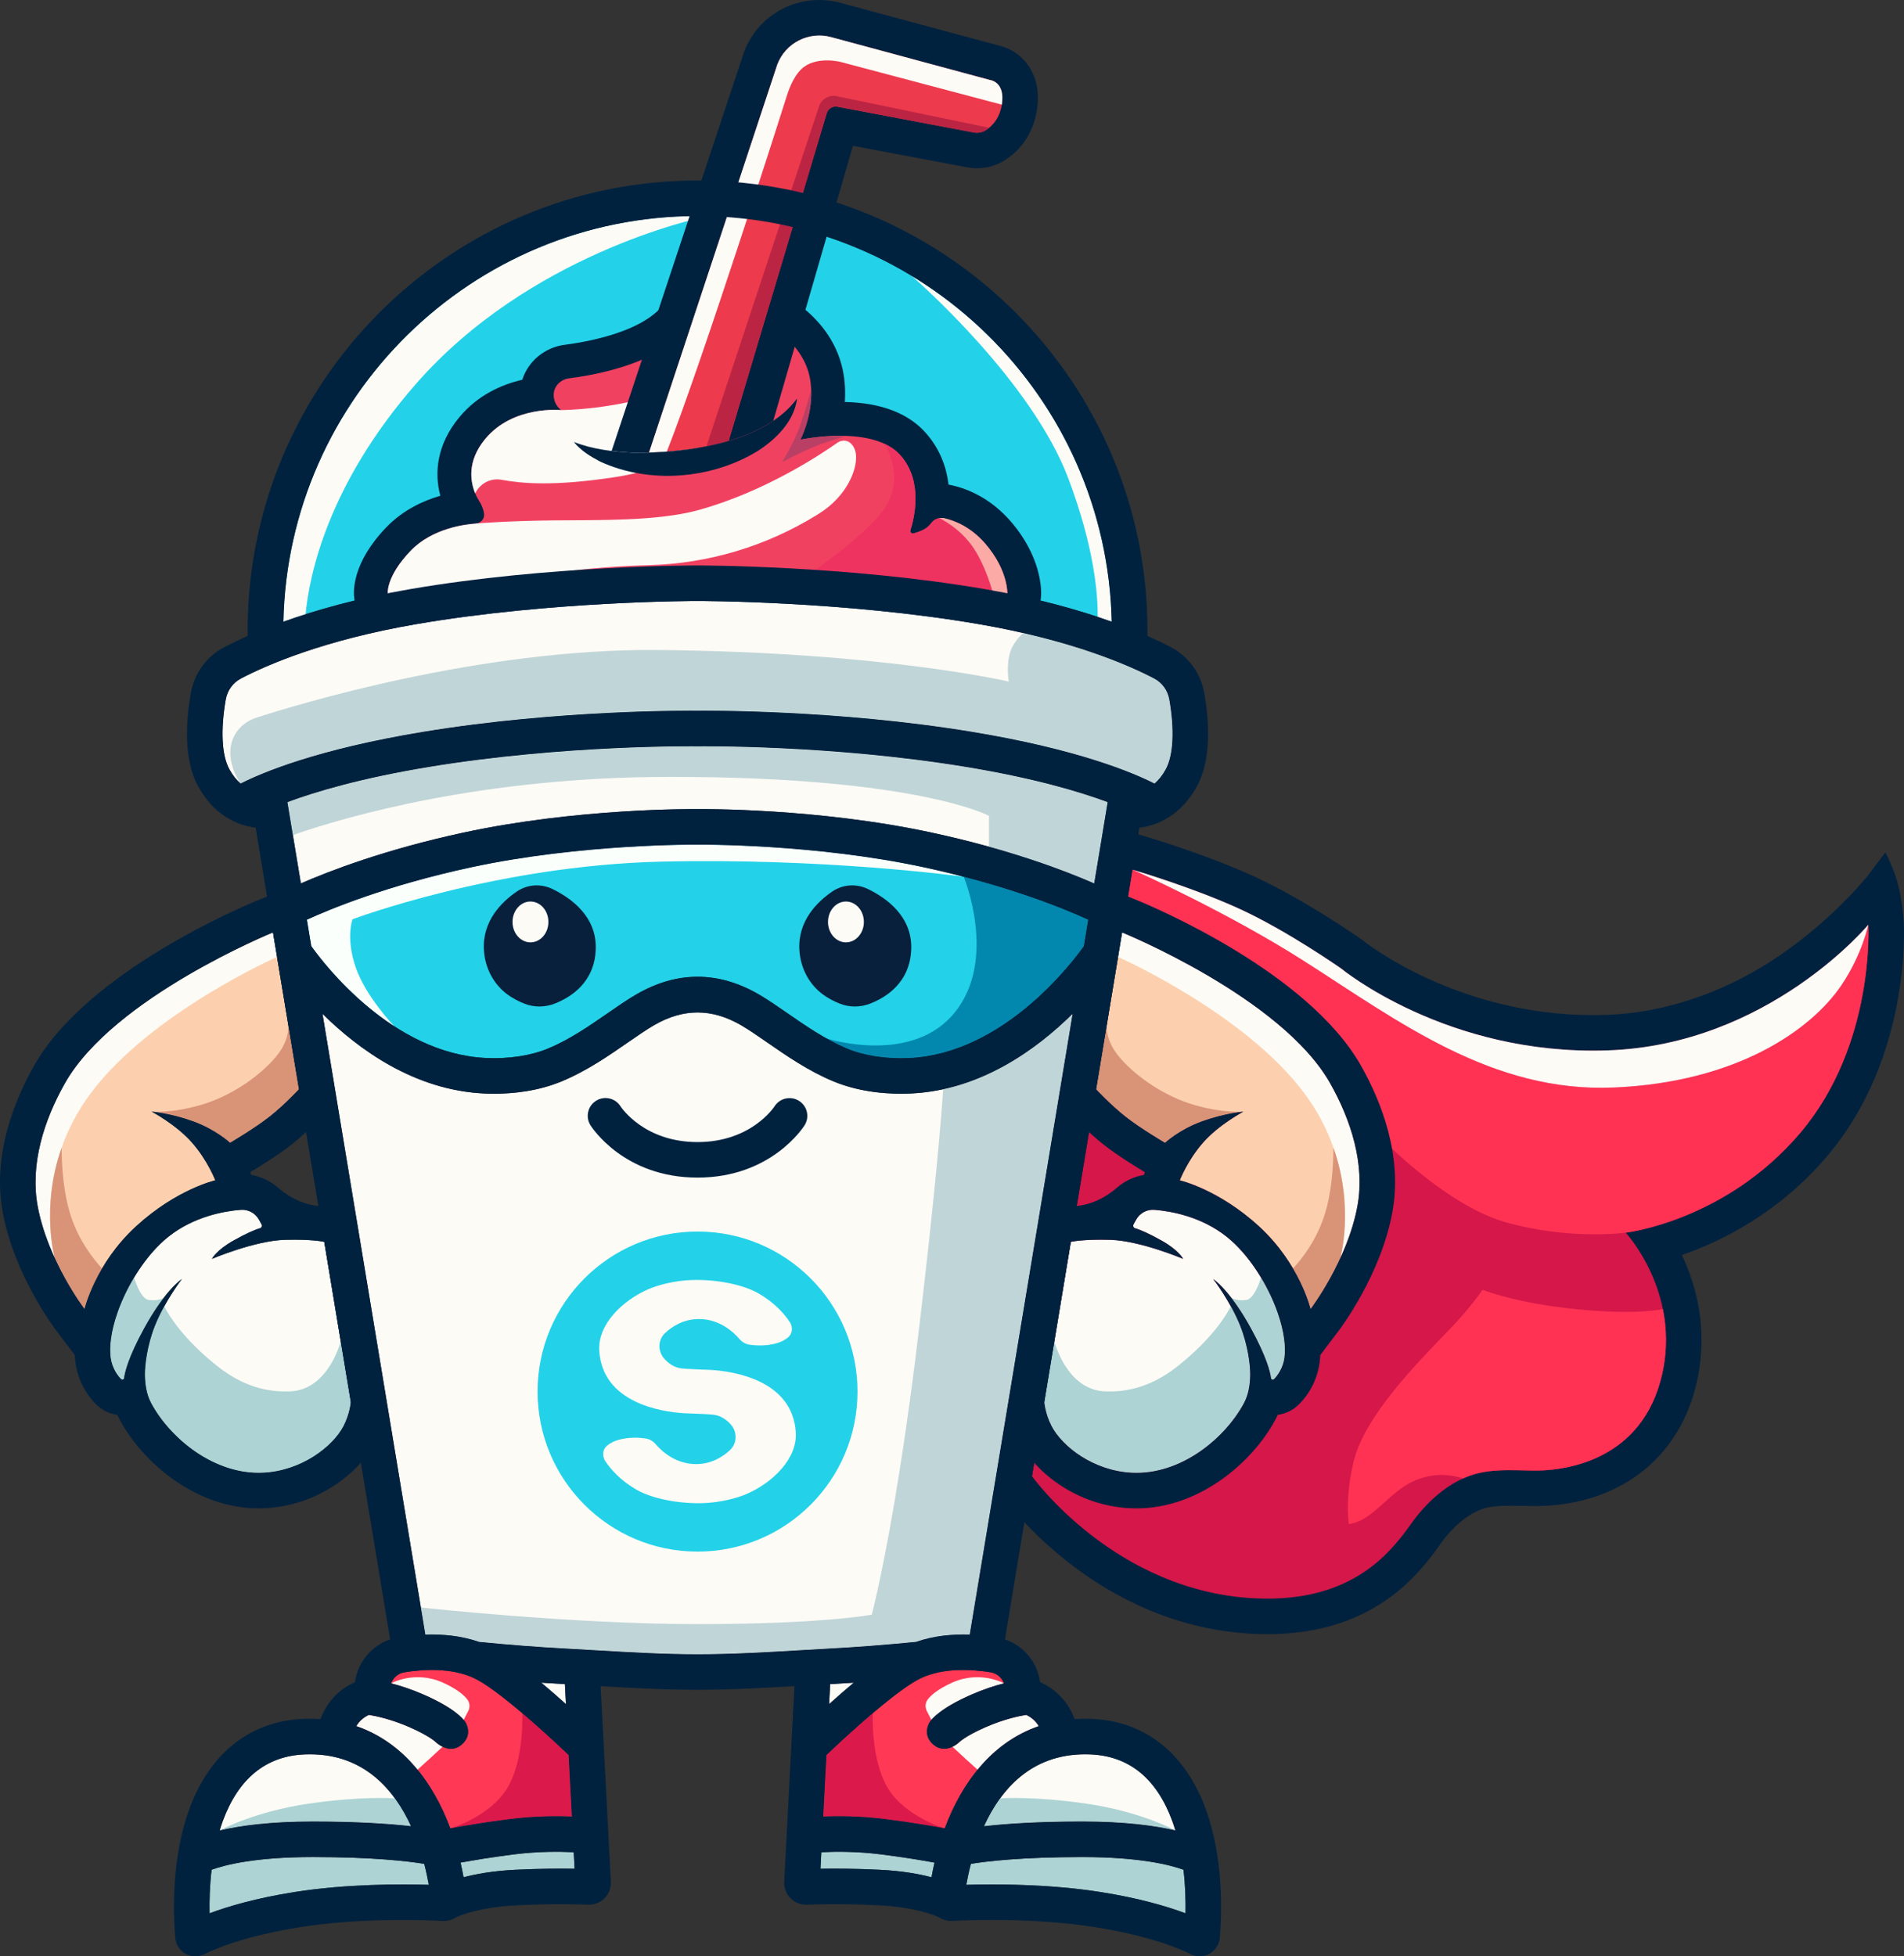<?xml version="1.0" encoding="UTF-8"?> <svg xmlns="http://www.w3.org/2000/svg" width="475" height="488" viewBox="0 0 475 488" fill="none"><rect x="0" y="0" width="475" height="488" fill="#333333" stroke="none"/><g clip-path="url(#clip0_3163_358)"><path d="M316.185 407.641C315.308 407.641 314.411 407.625 313.498 407.589C274.051 406.123 251.198 374.72 250.243 373.385L248.115 370.401L275.424 205.617L285.024 208.431C285.667 208.621 300.943 213.12 313.205 218.781C325.593 224.499 339.074 233.916 339.64 234.315L339.929 234.517L340.199 234.742C340.402 234.91 363.255 253.216 397.457 253.216C398.547 253.216 399.653 253.197 400.769 253.161C416.176 252.637 430.409 247.067 441.511 239.969C456.166 230.597 465.522 219.051 466.47 217.79C468.139 215.571 470.351 212.628 470.351 212.628C470.351 212.628 472.627 216.822 473.653 221.199C474.704 225.692 474.945 230.163 474.945 230.163C475.026 231.526 476.646 263.849 455.886 288.33C443.897 302.469 429.673 309.567 419.59 313.066C423.22 320.727 426.223 331.71 423.346 344.62C419.256 362.965 405.164 374.553 385.658 375.621C384.79 375.669 383.886 375.688 382.954 375.688C381.932 375.688 380.871 375.666 379.787 375.64C378.781 375.617 377.752 375.595 376.707 375.595C374.585 375.595 371.884 375.685 369.865 376.383C367.75 377.116 363.56 379.239 359.275 385.24C354.433 391.991 343.231 407.641 316.185 407.641Z" fill="#00223F"></path><path d="M282.526 216.941L257.455 368.236C257.455 368.236 278.279 397.41 313.825 398.732C337.196 399.6 346.729 387.53 352.015 380.146C353.179 378.518 358.525 370.925 366.962 368.001C372.855 365.959 379.861 367.053 385.169 366.763C390.214 366.487 409.82 364.534 414.691 342.684C419.256 322.206 405.585 307.496 405.585 307.496C405.585 307.496 430.419 304.646 449.125 282.59C467.83 260.533 466.094 230.674 466.094 230.674C466.094 230.674 441.196 260.658 401.065 262.022C360.934 263.386 334.55 241.577 334.55 241.577C334.55 241.577 321.297 232.285 309.488 226.831C297.676 221.379 282.526 216.941 282.526 216.941Z" fill="#D51749"></path><path d="M414.687 342.687C409.813 364.534 390.21 366.487 385.172 366.766C379.855 367.059 372.852 365.956 366.965 368.008C366.293 368.236 365.647 368.503 365.017 368.793C361.371 367.628 355.889 367.069 350.115 370.896C345.404 374.025 341.479 379.686 336.466 380.168C336.023 376 336.187 370.745 337.733 364.451C340.495 353.217 353.32 340.207 361.805 331.417C367.033 325.985 369.859 321.74 369.859 321.74C369.859 321.74 378.266 325.111 393.5 326.603C408.733 328.086 414.848 326.539 414.848 326.539C415.8 331.289 416.015 336.747 414.687 342.687Z" fill="#FF3254"></path><path d="M449.128 282.586C430.412 304.636 405.585 307.486 405.585 307.486C405.585 307.486 391.657 309.435 375.627 304.89C365.116 301.915 354.037 292.807 347.658 286.906C344.848 284.297 342.263 281.435 339.974 278.357C336.074 273.15 327.223 262.36 313.424 251.251C294.178 235.749 280.681 228.136 280.681 228.136L282.529 216.941C282.529 216.941 282.555 216.954 282.594 216.967C283.973 217.587 306.296 227.606 325.188 239.637C348.967 254.799 372.212 272.581 402.64 271.278C433.245 269.96 451.819 256.979 459.416 245.732C464.609 238.033 466.1 230.674 466.1 230.674C466.1 230.674 467.827 260.536 449.128 282.586Z" fill="#FF3254"></path><path d="M466.094 230.671C466.094 230.671 464.599 238.029 459.41 245.729C451.813 256.976 433.239 269.96 402.634 271.275C372.209 272.581 348.961 254.795 325.181 239.634C306.289 227.603 283.967 217.584 282.587 216.963C283.639 217.269 298.11 221.585 309.482 226.831C321.294 232.276 334.554 241.574 334.554 241.574C334.554 241.574 360.927 263.386 401.065 262.016C441.199 260.662 466.094 230.671 466.094 230.671Z" fill="#FDFBF6"></path><path d="M45.362 319.061C45.362 319.061 41.192 321.746 35.865 331.514C32.004 338.596 31.136 342.282 30.952 343.771C30.907 344.121 30.492 344.276 30.232 344.035C29.402 343.263 27.949 341.275 27.608 338.705C27.268 336.136 27.592 332.324 29.312 327.413C31.762 320.412 36.514 312.876 41.999 308.509C48.356 303.446 55.886 302.118 60.046 301.784C61.923 301.632 63.708 302.61 64.615 304.26L65.251 305.415C65.463 305.801 65.258 306.28 64.833 306.396C63.611 306.73 61.345 307.721 58.29 309.435C53.873 311.915 52.883 314.018 52.883 314.018C52.883 314.018 63.576 309.473 71.09 309.268C78.025 309.078 80.899 309.782 80.899 309.782L87.516 349.701C87.516 349.701 87.304 352.638 85.706 355.719C83.089 360.765 75.302 366.902 65.64 367.365C53.538 367.947 42.511 358.89 37.73 350.029C36.601 347.936 36.19 345.424 36.157 342.967C36.125 340.613 36.707 335.608 38.64 330.742C41.057 324.644 45.362 319.061 45.362 319.061Z" fill="#FDFBF6"></path><path d="M40.935 323.625C40.935 323.625 39.681 324.625 37.147 324.284C35.389 324.043 34.083 320.711 33.437 318.672C31.739 321.508 30.334 324.499 29.309 327.41C27.585 332.324 27.27 336.123 27.598 338.696C27.939 341.265 29.396 343.256 30.232 344.028C30.486 344.269 30.904 344.118 30.952 343.761C31.129 342.278 32.003 338.593 35.864 331.514C37.739 328.069 39.472 325.509 40.928 323.634V323.625H40.935Z" fill="#ADD3D4"></path><path d="M84.998 334.582C84.998 334.582 81.985 346.778 72.26 347.084C68.27 347.209 61.663 346.743 54.117 340.699C45.519 333.833 42.05 327.983 40.973 325.854C40.137 327.375 39.314 329.031 38.629 330.742C36.703 335.605 36.122 340.609 36.147 342.964C36.186 345.434 36.591 347.942 37.716 350.033C42.504 358.9 53.532 367.956 65.636 367.371C75.298 366.902 83.085 360.772 85.692 355.719C87.3 352.641 87.503 349.701 87.503 349.701L84.998 334.582Z" fill="#ADD3D4"></path><path d="M68.103 232.601L74.585 271.713C74.585 271.713 70.961 275.611 67.245 278.544C63.528 281.477 57.397 285.069 57.397 285.069C57.397 285.069 53.908 281.805 48.253 279.74C42.597 277.675 37.849 277.302 37.849 277.302C37.849 277.302 43.896 280.483 47.861 284.973C51.825 289.466 53.712 294.435 53.712 294.435C53.712 294.435 44.041 296.628 33.884 305.965C23.728 315.301 21.085 326.532 21.085 326.532C21.085 326.532 11.919 314.494 9.401 300.841C7.485 290.453 10.967 279.46 16.214 270.194C28.351 248.765 68.103 232.601 68.103 232.601Z" fill="#FCD0AE"></path><path d="M69.122 238.702C69.122 238.702 37.646 252.608 22.654 272.684C19.236 277.257 16.918 281.866 15.375 286.288V286.301C10.095 301.272 13.677 313.851 13.677 313.851C11.893 309.975 10.259 305.505 9.398 300.841C7.485 290.456 10.967 279.46 16.211 270.204C28.351 248.768 68.109 232.594 68.109 232.594L69.122 238.702Z" fill="#FDFBF6"></path><path d="M25.464 316.417C22.133 322.065 21.081 326.539 21.081 326.539C21.081 326.539 17.117 321.332 13.687 313.886L13.674 313.848C13.674 313.848 10.089 301.269 15.371 286.298C15.384 290.794 15.802 297.786 17.764 303.588C19.802 309.641 23.271 314.05 25.464 316.417Z" fill="#D99377"></path><path d="M74.591 271.709C74.591 271.709 70.957 275.61 67.247 278.55C63.524 281.477 57.396 285.072 57.396 285.072C57.396 285.072 53.914 281.805 48.255 279.74C42.597 277.675 37.848 277.309 37.848 277.309C37.848 277.309 42.584 277.752 49.902 275.688C57.206 273.636 64.678 268.644 68.919 263.514C72.06 259.703 71.996 256.436 71.919 255.635L74.591 271.709Z" fill="#D99377"></path><path d="M88.683 302.572L83.011 301.176C82.745 301.111 81.43 300.992 79.819 300.867C75.903 300.561 72.289 298.825 69.341 296.229C69.328 296.22 69.315 296.207 69.305 296.197C67.434 294.589 65.145 293.512 62.685 293.097L62.419 292.399C64.145 291.37 69.196 288.295 72.736 285.503C76.938 282.187 80.909 277.929 81.076 277.749L84.04 274.559L75.035 220.212L64.766 224.386C60.406 226.158 21.776 242.387 8.501 265.83C3.485 274.684 -1.939 288.227 0.685 302.456C3.553 318.009 13.61 331.35 14.034 331.909L18.661 338.02C18.693 338.651 18.741 339.271 18.821 339.869C19.616 345.848 23.133 349.534 24.184 350.515C25.605 351.843 27.38 352.68 29.277 352.934C29.476 353.384 29.692 353.821 29.923 354.246C35.643 364.85 48.912 376.264 64.521 376.264C65.032 376.264 65.547 376.251 66.058 376.225C79.446 375.582 89.702 367.262 93.567 359.803C95.885 355.33 96.29 351.139 96.348 350.345L96.425 349.293L88.683 302.572ZM21.085 326.535C21.085 326.535 11.918 314.497 9.401 300.844C7.485 290.456 10.967 279.463 16.214 270.197C28.354 248.762 68.106 232.597 68.106 232.597L74.588 271.709C74.588 271.709 70.964 275.607 67.248 278.54C63.531 281.473 57.4 285.066 57.4 285.066C57.4 285.066 53.911 281.801 48.256 279.737C42.6 277.672 37.852 277.299 37.852 277.299C37.852 277.299 43.899 280.48 47.864 284.969C51.828 289.459 53.715 294.431 53.715 294.431C53.715 294.431 44.044 296.625 33.887 305.961C23.731 315.298 21.085 326.535 21.085 326.535ZM85.702 355.725C83.085 360.771 75.298 366.908 65.637 367.371C53.535 367.953 42.507 358.896 37.726 350.036C36.598 347.942 36.186 345.43 36.154 342.973C36.122 340.619 36.704 335.614 38.636 330.748C41.06 324.644 45.365 319.061 45.365 319.061C45.365 319.061 41.195 321.746 35.868 331.514C32.007 338.596 31.139 342.282 30.955 343.771C30.91 344.121 30.495 344.276 30.235 344.034C29.405 343.263 27.952 341.275 27.611 338.705C27.271 336.136 27.595 332.324 29.316 327.413C31.765 320.412 36.517 312.876 42.002 308.509C48.359 303.446 55.889 302.118 60.049 301.784C61.927 301.632 63.711 302.61 64.618 304.26L65.254 305.415C65.466 305.801 65.261 306.28 64.836 306.396C63.614 306.73 61.348 307.721 58.294 309.435C53.876 311.914 52.886 314.018 52.886 314.018C52.886 314.018 63.579 309.473 71.093 309.268C78.028 309.078 80.902 309.782 80.902 309.782L87.519 349.701C87.513 349.708 87.297 352.644 85.702 355.725Z" fill="#00223F"></path><path d="M302.672 319.061C302.672 319.061 306.842 321.746 312.17 331.514C316.031 338.596 316.899 342.282 317.082 343.771C317.127 344.121 317.542 344.276 317.803 344.035C318.632 343.263 320.085 341.275 320.426 338.705C320.767 336.136 320.442 332.324 318.722 327.413C316.272 320.412 311.52 312.876 306.035 308.509C299.679 303.446 292.149 302.118 287.989 301.784C286.111 301.632 284.327 302.61 283.42 304.26L282.783 305.415C282.571 305.801 282.777 306.28 283.201 306.396C284.423 306.73 286.69 307.721 289.744 309.435C294.162 311.915 295.152 314.018 295.152 314.018C295.152 314.018 284.458 309.473 276.945 309.268C270.01 309.078 267.135 309.782 267.135 309.782L260.519 349.701C260.519 349.701 260.731 352.638 262.329 355.719C264.946 360.765 272.733 366.902 282.394 367.365C294.496 367.947 305.524 358.89 310.305 350.029C311.433 347.936 311.845 345.424 311.877 342.967C311.909 340.613 311.327 335.608 309.395 330.742C306.977 324.644 302.672 319.061 302.672 319.061Z" fill="#FDFBF6"></path><path d="M307.099 323.625C307.099 323.625 308.353 324.625 310.887 324.284C312.645 324.043 313.951 320.711 314.597 318.672C316.294 321.508 317.699 324.499 318.725 327.41C320.448 332.324 320.763 336.123 320.435 338.696C320.095 341.265 318.638 343.256 317.802 344.028C317.548 344.269 317.13 344.118 317.082 343.761C316.905 342.278 316.031 338.593 312.169 331.514C310.295 328.069 308.562 325.509 307.106 323.634V323.625H307.099Z" fill="#ADD3D4"></path><path d="M263.036 334.582C263.036 334.582 266.048 346.778 275.774 347.084C279.764 347.209 286.371 346.743 293.917 340.699C302.514 333.833 305.984 327.983 307.061 325.854C307.897 327.375 308.72 329.031 309.404 330.742C311.33 335.605 311.912 340.609 311.887 342.964C311.848 345.434 311.443 347.942 310.318 350.033C305.53 358.9 294.502 367.956 282.397 367.371C272.736 366.902 264.949 360.772 262.341 355.719C260.734 352.641 260.531 349.701 260.531 349.701L263.036 334.582Z" fill="#ADD3D4"></path><path d="M279.932 232.601L273.45 271.713C273.45 271.713 277.074 275.611 280.79 278.544C284.507 281.477 290.638 285.069 290.638 285.069C290.638 285.069 294.127 281.805 299.782 279.74C305.438 277.675 310.186 277.302 310.186 277.302C310.186 277.302 304.139 280.483 300.174 284.973C296.21 289.466 294.323 294.435 294.323 294.435C294.323 294.435 303.994 296.628 314.151 305.965C324.307 315.298 326.95 326.532 326.95 326.532C326.95 326.532 336.116 314.494 338.634 300.841C340.55 290.453 337.068 279.46 331.821 270.194C319.684 248.765 279.932 232.601 279.932 232.601Z" fill="#FCD0AE"></path><path d="M278.912 238.702C278.912 238.702 310.388 252.608 325.38 272.684C328.798 277.257 331.116 281.866 332.659 286.288V286.301C337.939 301.272 334.357 313.851 334.357 313.851C336.141 309.975 337.775 305.505 338.636 300.841C340.549 290.456 337.067 279.46 331.823 270.204C319.683 248.768 279.925 232.594 279.925 232.594L278.912 238.702Z" fill="#FDFBF6"></path><path d="M322.57 316.417C325.901 322.065 326.953 326.539 326.953 326.539C326.953 326.539 330.917 321.332 334.347 313.886L334.36 313.848C334.36 313.848 337.945 301.269 332.663 286.298C332.65 290.794 332.232 297.786 330.271 303.588C328.232 309.641 324.763 314.05 322.57 316.417Z" fill="#D99377"></path><path d="M273.443 271.709C273.443 271.709 277.076 275.61 280.787 278.55C284.51 281.477 290.638 285.072 290.638 285.072C290.638 285.072 294.12 281.805 299.778 279.74C305.437 277.675 310.186 277.309 310.186 277.309C310.186 277.309 305.45 277.752 298.132 275.688C290.828 273.636 283.356 268.644 279.115 263.514C275.974 259.703 276.038 256.436 276.115 255.635L273.443 271.709Z" fill="#D99377"></path><path d="M251.606 349.296L251.684 350.348C251.741 351.142 252.147 355.333 254.465 359.807C258.329 367.265 268.586 375.585 281.973 376.228C282.485 376.254 282.999 376.267 283.51 376.267C299.12 376.267 312.388 364.853 318.108 354.249C318.34 353.824 318.552 353.387 318.754 352.937C320.651 352.68 322.426 351.843 323.847 350.518C324.899 349.537 328.419 345.852 329.21 339.873C329.29 339.275 329.339 338.654 329.371 338.023L333.997 331.909C334.425 331.35 344.479 318.009 347.347 302.456C349.97 288.227 344.546 274.687 339.531 265.83C326.255 242.387 287.626 226.162 283.266 224.386L272.997 220.212L263.994 274.559L266.959 277.749C267.126 277.929 271.097 282.184 275.299 285.503C278.835 288.295 283.89 291.37 285.616 292.399L285.349 293.097C282.89 293.512 280.604 294.589 278.729 296.197C278.716 296.207 278.704 296.22 278.694 296.229C275.746 298.825 272.132 300.565 268.216 300.867C266.605 300.992 265.293 301.108 265.023 301.176L259.352 302.572L251.606 349.296ZM314.15 305.968C303.994 296.634 294.323 294.438 294.323 294.438C294.323 294.438 296.213 289.466 300.174 284.976C304.135 280.486 310.186 277.305 310.186 277.305C310.186 277.305 305.437 277.678 299.782 279.743C294.127 281.808 290.638 285.072 290.638 285.072C290.638 285.072 284.507 281.48 280.79 278.547C277.073 275.614 273.45 271.716 273.45 271.716L279.932 232.604C279.932 232.604 319.684 248.768 331.824 270.204C337.071 279.466 340.553 290.459 338.637 300.851C336.119 314.5 326.953 326.542 326.953 326.542C326.953 326.542 324.307 315.301 314.15 305.968ZM260.525 349.708L267.142 309.789C267.142 309.789 270.016 309.081 276.951 309.274C284.465 309.48 295.159 314.024 295.159 314.024C295.159 314.024 294.168 311.918 289.751 309.441C286.696 307.727 284.43 306.736 283.208 306.402C282.784 306.286 282.578 305.807 282.79 305.421L283.427 304.266C284.336 302.613 286.118 301.639 287.995 301.79C292.152 302.121 299.685 303.453 306.042 308.515C311.527 312.886 316.276 320.421 318.729 327.42C320.449 332.331 320.774 336.139 320.433 338.712C320.092 341.281 318.639 343.269 317.809 344.041C317.549 344.282 317.131 344.128 317.089 343.777C316.906 342.288 316.038 338.602 312.176 331.52C306.849 321.753 302.679 319.067 302.679 319.067C302.679 319.067 306.984 324.651 309.408 330.755C311.34 335.621 311.922 340.622 311.89 342.98C311.858 345.437 311.446 347.952 310.318 350.042C305.537 358.903 294.509 367.96 282.407 367.377C272.746 366.914 264.956 360.778 262.342 355.732C260.737 352.644 260.525 349.708 260.525 349.708Z" fill="#00223F"></path><path d="M174.013 53.89C230.271 53.89 276.148 99.084 277.341 155.081C269.406 152.238 258.931 149.234 245.746 146.963C211.254 141.02 174.383 141.046 174.032 141.055C173.672 141.049 136.785 141.02 102.293 146.963C89.108 149.234 78.636 152.238 70.701 155.081C71.891 99.084 117.761 53.89 174.013 53.89Z" fill="#23D2E8"></path><path d="M176.456 53.929C173.569 54.524 131.962 63.555 103.791 95.74C81.658 121.035 77.125 143.718 76.24 153.219C74.266 153.84 72.418 154.46 70.694 155.081C71.897 99.084 117.757 53.894 174.016 53.894C174.823 53.891 175.646 53.903 176.456 53.929Z" fill="#FDFBF6"></path><path d="M277.344 155.081C276.228 154.689 275.064 154.283 273.849 153.878C273.9 148.153 272.962 136.45 266.544 119.401C257.426 95.157 229.217 70.37 227.471 68.852C256.757 86.621 276.559 118.552 277.344 155.081Z" fill="#FDFBF6"></path><path d="M96.743 156.638C92.564 156.638 89.014 153.573 88.4 149.437C88.111 147.478 87.831 140.396 96.409 131.497C100.505 127.248 105.521 124.929 109.848 123.662C108.299 117.924 108.996 110.862 114.517 104.162C119.172 98.512 125.22 95.903 130.293 94.726C131.766 90.124 135.875 86.631 140.945 85.998C144.398 85.567 156.178 83.769 162.76 78.655C170.74 72.451 174.295 62.359 174.331 62.259C175.241 59.625 177.401 57.589 180.089 56.856C180.829 56.653 181.581 56.557 182.33 56.557C184.304 56.557 186.246 57.245 187.786 58.557C188.844 59.458 194.268 64.218 197.104 69.293C198.592 71.953 199.663 74.734 200.351 76.806C203.695 79.466 208.649 84.57 210.257 92.327C210.829 95.09 210.929 97.785 210.758 100.274C219.841 100.48 226.647 103.088 231.001 108.038C234.56 112.081 236.129 116.622 236.64 120.887C236.926 120.932 237.209 120.983 237.492 121.051C241.421 121.951 247.17 124.26 252.24 130.162C259.84 139.007 259.808 147.121 259.725 148.655C259.484 153.132 255.783 156.634 251.304 156.634H96.743V156.638Z" fill="#00223F"></path><path d="M96.743 148.202H251.304C251.304 148.202 251.619 142.383 245.842 135.665C242.186 131.413 238.109 129.85 235.605 129.278C234.383 128.998 233.113 129.442 232.361 130.445C232.026 130.892 231.592 131.362 231.049 131.744C230.168 132.368 228.837 132.812 227.888 133.069C227.403 133.201 226.972 132.745 227.123 132.265C228.113 129.165 230.322 120.047 224.664 113.615C217.748 105.754 199.676 109.685 199.676 109.685C199.676 109.685 203.643 102.001 201.994 94.041C200.344 86.081 193.094 82.016 193.094 82.016C193.094 82.016 191.975 77.417 189.734 73.409C187.494 69.402 182.308 64.98 182.308 64.98C182.308 64.98 178.144 77.378 167.929 85.319C159.85 91.6 146.999 93.748 141.98 94.372C139.955 94.623 138.267 96.219 138.141 98.254C138.132 98.418 138.128 98.589 138.138 98.762C138.257 101.181 140.025 102.3 140.025 102.3C140.025 102.3 128.014 101.043 121.021 109.53C115.07 116.754 118.394 123.18 119.516 124.936C119.95 125.614 120.301 126.338 120.532 127.107C120.731 127.766 120.857 128.483 120.696 129.004C120.657 129.126 120.612 129.242 120.561 129.348C120.188 130.114 119.378 130.567 118.526 130.625C116.182 130.783 107.893 131.731 102.476 137.353C96.113 143.956 96.743 148.202 96.743 148.202Z" fill="#F14161"></path><path d="M211.205 108.745C210.675 108.89 206.337 110.096 202.974 111.492C199.492 112.939 195.383 115.155 195.129 115.287C195.297 115.011 197.997 110.466 199.322 106.899C200.647 103.32 202.273 97.643 202.37 97.283C202.634 103.96 199.672 109.685 199.672 109.685C199.672 109.685 205.135 108.491 211.205 108.745Z" fill="#B94064"></path><path d="M247.835 148.205H194.76C204.749 141.502 217.713 132.053 221.207 125.955C224.522 120.169 222.786 114.528 220.654 110.707C222.198 111.418 223.571 112.37 224.667 113.611C230.329 120.047 228.114 129.171 227.123 132.269C226.979 132.738 227.413 133.198 227.895 133.063C228.834 132.809 230.171 132.365 231.052 131.738C231.596 131.365 232.03 130.882 232.364 130.448C232.859 129.786 233.579 129.364 234.364 129.242C236.64 130.41 240.17 132.69 242.893 136.726C245.134 140.045 246.797 144.66 247.835 148.205Z" fill="#EF3360"></path><path d="M251.304 148.205H247.835C246.8 144.661 245.137 140.045 242.896 136.729C240.173 132.693 236.643 130.413 234.367 129.245C234.775 129.175 235.199 129.184 235.608 129.281C238.112 129.847 242.186 131.413 245.848 135.668C251.616 142.383 251.304 148.205 251.304 148.205Z" fill="#FBAAA6"></path><path d="M204.386 128.078C204.158 128.235 203.916 128.38 203.675 128.525C191.085 136.298 176.649 140.589 161.856 140.988C155.085 141.168 146.989 141.676 139.17 142.856C130.412 144.181 121.12 146.326 113.735 148.208H96.746C96.746 148.208 96.12 143.966 102.482 137.36C107.893 131.731 116.182 130.792 118.532 130.622C118.677 130.609 118.822 130.596 118.953 130.561C118.953 130.561 127.027 129.921 137.845 129.815C149.317 129.696 163.846 130.043 174.016 127.296C190.487 122.835 204.691 113.425 208.967 110.399C210.015 109.675 211.449 109.759 212.33 110.675C212.922 111.289 213.44 112.193 213.546 113.496C213.87 117.204 211.218 123.797 204.386 128.078Z" fill="#FDFBF6"></path><path d="M188.603 94.752C187.519 100.297 177.675 115.348 153.313 119.037C137.881 121.375 130.084 120.581 125.072 119.677C122.458 119.208 119.844 120.533 118.638 122.906L118.555 123.073C117.375 120.23 116.423 115.12 121.024 109.527C128.014 101.043 140.025 102.297 140.025 102.297C140.025 102.297 153.87 102.297 168.013 97.116C182.156 91.922 185.304 78.481 185.304 78.481C185.304 78.481 187.51 80.797 188.497 84.46C189.387 87.702 189.111 92.147 188.603 94.752Z" fill="#FDFBF6"></path><path d="M256.005 427.777C254.33 428.041 250.523 428.81 245.871 430.846C240.592 433.158 239.148 434.724 239.135 434.74C239.216 434.65 235.955 437.783 232.917 435.242C229.879 432.701 231.93 429.598 231.93 429.598C232.567 428.62 234.859 425.992 242.318 422.725C245.408 421.371 248.199 420.486 250.462 419.901C249.928 418.479 248.691 417.402 247.163 417.154C242.376 416.376 235.492 415.99 229.905 418.54C224.153 421.168 211.813 432.399 206.17 437.805L205.367 453.134C209.193 452.976 214.748 452.989 221.024 453.79C227.49 454.613 232.535 455.485 235.692 456.083C240.01 444.492 247.568 434.551 259.149 430.582C258.42 429.356 257.326 428.375 256.005 427.777Z" fill="#FF3955"></path><path d="M205.373 453.134C209.196 452.97 214.755 452.982 221.024 453.793C227.493 454.616 232.534 455.478 235.698 456.086C235.698 456.086 225.747 453.172 221.455 445.978C217.163 438.796 217.758 427.333 217.758 427.333C213.327 431.096 208.945 435.162 206.174 437.808L205.373 453.134Z" fill="#DC194B"></path><path d="M292.455 454.24C288.535 443.604 281.655 438.014 272.003 437.628C271.572 437.612 271.148 437.603 270.727 437.603C257.259 437.603 249.713 446.347 245.501 455.542C250.745 454.944 258.693 454.375 270.013 454.375C280.71 454.375 288.175 455.411 293.23 456.601C292.988 455.806 292.741 455.015 292.455 454.24Z" fill="#FDFBF6"></path><path d="M207.206 420.094C207.17 420.097 207.135 420.097 207.103 420.1L206.842 425.089C208.749 423.374 210.852 421.538 212.999 419.743C211.041 419.875 209.106 419.994 207.206 420.094Z" fill="#FDFBF6"></path><path d="M237.624 435.731C239.549 437.554 242.054 439.809 243.89 441.456C247.88 436.554 252.944 432.704 259.149 430.575C258.416 429.36 257.326 428.372 256.008 427.777C254.323 428.044 250.526 428.816 245.867 430.842C240.588 433.161 239.144 434.718 239.131 434.743C239.131 434.743 238.537 435.3 237.624 435.731Z" fill="#FDFBF6"></path><path d="M231.203 426.777C231.509 427.372 231.914 428.17 232.354 429.019C233.405 427.79 236.013 425.484 242.318 422.725C245.408 421.371 248.192 420.483 250.459 419.901C250.459 419.901 244.494 416.569 237.492 419.75C233.933 421.371 232.226 422.879 231.415 423.979C230.824 424.789 230.759 425.876 231.203 426.777Z" fill="#FDFBF6"></path><path d="M245.501 455.539C250.742 454.944 258.696 454.375 270.013 454.375C280.7 454.375 288.143 455.414 293.21 456.578C292.702 456.298 284.295 451.866 271.167 449.94C257.985 448.013 249.947 448.573 249.53 448.608C249.517 448.608 249.517 448.608 249.517 448.608C247.919 450.792 246.601 453.147 245.501 455.539Z" fill="#ADD3D4"></path><path d="M274.354 471.935C284.214 473.479 291.233 475.579 295.76 477.274C295.821 474.081 295.718 470.327 295.249 466.4C291.918 465.191 284.317 463.236 270.013 463.236C254.938 463.236 246.186 464.281 242.206 464.931C241.714 466.825 241.338 468.603 241.061 470.163C248.221 469.957 261.599 469.941 274.354 471.935Z" fill="#ADD3D4"></path><path d="M219.529 466.416C225.053 466.69 229.307 467.468 232.39 468.279C232.608 467.056 232.856 465.838 233.136 464.625C230.081 464.062 225.545 463.3 219.905 462.583C213.752 461.801 208.315 461.859 204.9 462.036L204.685 466.162C208.128 466.098 213.266 466.108 219.529 466.416Z" fill="#ADD3D4"></path><path d="M92.03 427.777C93.705 428.041 97.512 428.81 102.164 430.846C107.443 433.158 108.887 434.724 108.9 434.74C108.82 434.65 112.08 437.783 115.118 435.242C118.156 432.701 116.105 429.598 116.105 429.598C115.468 428.62 113.176 425.992 105.717 422.725C102.627 421.371 99.837 420.486 97.573 419.901C98.107 418.479 99.345 417.402 100.872 417.154C105.659 416.376 112.543 415.99 118.131 418.54C123.882 421.168 136.222 432.399 141.865 437.805L142.668 453.134C138.842 452.976 133.287 452.989 127.011 453.79C120.545 454.613 115.501 455.485 112.343 456.083C108.025 444.492 100.467 434.551 88.886 430.582C89.616 429.356 90.709 428.375 92.03 427.777Z" fill="#FF3955"></path><path d="M142.662 453.134C138.839 452.97 133.28 452.982 127.011 453.793C120.542 454.616 115.501 455.478 112.337 456.086C112.337 456.086 122.288 453.172 126.58 445.978C130.872 438.796 130.277 427.333 130.277 427.333C134.708 431.096 139.09 435.162 141.861 437.808L142.662 453.134Z" fill="#DC194B"></path><path d="M140.829 420.094C140.865 420.097 140.9 420.097 140.932 420.1L141.193 425.089C139.286 423.374 137.183 421.538 135.036 419.743C136.994 419.875 138.929 419.994 140.829 420.094Z" fill="#FDFBF6"></path><path d="M110.411 435.731C108.485 437.554 105.981 439.809 104.145 441.456C100.155 436.554 95.091 432.704 88.886 430.575C89.619 429.36 90.709 428.372 92.027 427.777C93.712 428.044 97.509 428.816 102.167 430.842C107.447 433.161 108.89 434.718 108.903 434.743C108.903 434.743 109.501 435.3 110.411 435.731Z" fill="#FDFBF6"></path><path d="M116.832 426.777C116.526 427.372 116.121 428.17 115.681 429.019C114.629 427.79 112.022 425.484 105.717 422.725C102.627 421.371 99.843 420.483 97.576 419.901C97.576 419.901 103.54 416.569 110.543 419.75C114.102 421.371 115.809 422.879 116.619 423.979C117.211 424.789 117.275 425.876 116.832 426.777Z" fill="#FDFBF6"></path><path d="M55.58 454.24C59.499 443.604 66.38 438.014 76.031 437.628C76.462 437.612 76.887 437.603 77.308 437.603C90.776 437.603 98.322 446.347 102.534 455.542C97.29 454.944 89.342 454.375 78.022 454.375C67.325 454.375 59.859 455.411 54.805 456.601C55.05 455.806 55.294 455.015 55.58 454.24Z" fill="#FDFBF6"></path><path d="M102.537 455.539C97.296 454.944 89.342 454.375 78.025 454.375C67.338 454.375 59.895 455.414 54.828 456.578C55.336 456.298 63.743 451.866 76.871 449.94C90.053 448.013 98.09 448.573 98.508 448.608C98.521 448.608 98.521 448.608 98.521 448.608C100.116 450.792 101.434 453.147 102.537 455.539Z" fill="#ADD3D4"></path><path d="M73.684 471.935C63.824 473.479 56.805 475.579 52.278 477.274C52.217 474.081 52.32 470.327 52.789 466.4C56.12 465.191 63.721 463.236 78.025 463.236C93.101 463.236 101.852 464.281 105.833 464.931C106.324 466.825 106.701 468.603 106.977 470.163C99.814 469.957 86.436 469.941 73.684 471.935Z" fill="#ADD3D4"></path><path d="M128.506 466.416C122.982 466.69 118.729 467.468 115.645 468.279C115.427 467.056 115.179 465.838 114.899 464.625C117.954 464.062 122.49 463.3 128.13 462.583C134.283 461.801 139.72 461.859 143.135 462.036L143.35 466.162C139.907 466.098 134.769 466.108 128.506 466.416Z" fill="#ADD3D4"></path><path d="M148.696 411.664C146.198 411.516 143.729 411.372 141.302 411.243C134.38 410.873 127.055 410.31 119.529 409.57C115.06 408.001 110.346 407.599 106.112 407.744L80.452 252.888C89.352 261.7 103.341 271.957 120.799 272.767C121.577 272.803 122.416 272.825 123.303 272.825C128.075 272.825 134.264 272.191 140.218 269.702C146.42 267.113 151.844 263.353 156.631 260.041C159.014 258.391 161.261 256.834 163.229 255.699C170.492 251.508 177.552 251.508 184.812 255.699C186.776 256.834 189.027 258.391 191.409 260.041C196.197 263.357 201.621 267.113 207.823 269.702C214.883 272.651 222.278 272.996 227.242 272.767C244.7 271.957 258.689 261.697 267.589 252.888L241.926 407.744C237.691 407.599 232.978 408.001 228.509 409.57C220.985 410.307 213.661 410.873 206.739 411.243C204.312 411.372 201.843 411.516 199.344 411.667C191.082 412.156 182.536 412.658 174.022 412.658C165.505 412.655 156.959 412.153 148.696 411.664Z" fill="#FDFBF6"></path><path d="M267.582 252.885L241.916 407.737C237.688 407.599 232.978 408.004 228.505 409.561C220.985 410.307 213.655 410.867 206.726 411.233C204.308 411.371 201.839 411.513 199.331 411.664C191.075 412.147 182.529 412.652 174.009 412.652C165.502 412.652 156.953 412.143 148.7 411.664C146.192 411.513 143.723 411.371 141.305 411.233C134.379 410.867 127.049 410.307 119.525 409.561C115.056 407.991 110.346 407.599 106.115 407.737L105 400.986C105.9 401.089 143.035 405.129 174.006 405.129C205.357 405.129 217.487 402.771 217.487 402.771C217.487 402.771 219.931 393.641 223.172 374.501C224.995 363.746 227.084 349.827 229.136 332.601C233.389 296.869 234.833 278.643 235.302 271.703C249.018 268.731 260.097 260.295 267.582 252.885Z" fill="#C0D5D8"></path><path d="M199.344 274.613C197.29 273.304 194.56 273.912 193.236 275.954C193.001 276.318 187.284 284.889 174.016 284.889C160.792 284.889 155.069 276.373 154.799 275.958C153.493 273.903 150.773 273.285 148.709 274.578C146.632 275.877 146.005 278.611 147.301 280.685C147.636 281.219 155.68 293.753 174.016 293.753C192.352 293.753 200.396 281.219 200.73 280.685C202.023 278.624 201.396 275.922 199.344 274.613Z" fill="#00223F"></path><path d="M76.562 229.42C82.304 226.783 96.563 220.865 117.478 216.359C144.916 210.448 173.681 210.686 174.067 210.699C174.353 210.689 203.119 210.451 230.56 216.359C251.401 220.849 265.711 226.786 271.476 229.423L270.386 236.01C267.277 240.381 250.205 262.826 226.831 263.913C221.098 264.18 215.562 263.331 211.237 261.524C205.9 259.292 200.881 255.818 196.454 252.753C193.917 250.997 191.522 249.338 189.243 248.022C179.144 242.195 168.904 242.195 158.802 248.022C156.519 249.338 154.124 250.997 151.59 252.753C147.163 255.818 142.147 259.295 136.807 261.524C132.483 263.331 126.943 264.18 121.214 263.913C97.833 262.826 80.758 240.368 77.658 236.01L76.562 229.42Z" fill="#23D2E8"></path><path d="M271.47 229.429L270.38 236.016C267.277 240.387 250.198 262.829 226.824 263.92C221.101 264.187 215.555 263.337 211.237 261.527C209.527 260.816 207.845 259.97 206.199 259.044C207.009 259.298 227.622 265.605 238.183 252.56C248.957 239.261 240.424 218.703 240.424 218.703C255.934 222.74 266.669 227.226 271.47 229.429Z" fill="#0288AF"></path><path d="M240.347 218.687C238.486 218.433 205.058 213.976 164.859 214.937C123.481 215.925 87.937 229.313 87.937 229.313C87.937 229.313 86.201 234.012 88.76 241.371C91.243 248.488 97.965 255.583 98.383 256.014C87.179 248.781 79.62 238.775 77.655 236.016L76.565 229.416C82.301 226.782 96.557 220.868 117.475 216.359C144.913 210.444 173.682 210.685 174.061 210.698C174.354 210.685 203.119 210.444 230.557 216.359C234.004 217.092 237.27 217.877 240.347 218.687Z" fill="#FAFFFB"></path><path d="M137.842 221.772C134.952 220.366 131.56 220.582 128.911 222.399C125.152 224.975 120.362 229.687 120.715 236.826C120.966 241.85 123.477 245.693 126.371 247.897C127.866 249.035 129.451 249.823 130.824 250.363C133.257 251.319 135.945 251.296 138.379 250.35C142.44 248.768 148.33 245.06 148.626 236.788C148.918 228.635 142.478 224.026 137.842 221.772Z" fill="#09203C"></path><path d="M132.338 235.07C134.809 235.07 136.813 232.79 136.813 229.976C136.813 227.162 134.809 224.882 132.338 224.882C129.866 224.882 127.862 227.162 127.862 229.976C127.862 232.79 129.866 235.07 132.338 235.07Z" fill="#FDFBF6"></path><path d="M216.545 221.772C213.655 220.366 210.263 220.582 207.614 222.399C203.855 224.975 199.065 229.687 199.418 236.826C199.669 241.85 202.18 245.693 205.074 247.897C206.569 249.035 208.154 249.823 209.527 250.363C211.961 251.319 214.648 251.296 217.082 250.35C221.143 248.768 227.033 245.06 227.329 236.788C227.622 228.635 221.182 224.026 216.545 221.772Z" fill="#09203C"></path><path d="M211.041 235.07C213.513 235.07 215.516 232.79 215.516 229.976C215.516 227.162 213.513 224.882 211.041 224.882C208.569 224.882 206.565 227.162 206.565 229.976C206.565 232.79 208.569 235.07 211.041 235.07Z" fill="#FDFBF6"></path><path d="M75.061 220.369L71.701 200.088C78.761 197.464 90.114 194.087 106.984 191.308C140.765 185.741 173.62 186.156 173.951 186.162H174.019H174.083C174.411 186.156 207.234 185.738 241.051 191.308C257.921 194.087 269.274 197.464 276.334 200.088L272.974 220.369C265.827 217.243 251.931 211.892 232.425 207.691C203.984 201.564 175.183 201.819 174.07 201.831C172.858 201.819 144.054 201.568 115.613 207.691C96.107 211.895 82.211 217.243 75.061 220.369Z" fill="#FDFBF6"></path><path d="M276.331 200.095L272.974 220.373C267.721 218.067 258.818 214.571 246.726 211.216V203.504C246.726 203.504 228.721 193.788 167.287 193.788C120.4 193.788 86.478 203.642 73.058 208.302L71.704 200.095C78.758 197.46 90.114 194.09 106.98 191.305C140.762 185.744 173.62 186.162 173.948 186.162H174.087C174.415 186.149 207.235 185.731 241.055 191.305C257.921 194.09 269.28 197.46 276.331 200.095Z" fill="#C0D5D8"></path><path d="M56.323 174.487C56.721 172.207 58.11 170.293 60.133 169.239C66.543 165.887 80.745 159.674 103.797 155.698C137.514 149.89 173.627 149.913 174.032 149.919C174.337 149.913 210.52 149.89 244.244 155.698C267.296 159.67 281.497 165.884 287.908 169.239C289.927 170.293 291.316 172.207 291.718 174.487C293.046 182.068 292.725 188.407 290.837 191.877C289.976 193.463 289.011 194.614 288.034 195.47C282.687 192.746 268.939 186.918 242.495 182.56C208.639 176.983 175.713 177.276 174.022 177.295C172.324 177.276 139.402 176.983 105.546 182.56C79.111 186.915 65.36 192.742 60.014 195.466C59.036 194.611 58.068 193.463 57.207 191.877C55.313 188.407 54.992 182.068 56.323 174.487Z" fill="#FDFBF6"></path><path d="M290.828 191.874C289.966 193.456 289.005 194.611 288.031 195.47C282.687 192.745 268.936 186.921 242.485 182.563C208.64 176.977 175.707 177.282 174.009 177.295C172.312 177.282 139.392 176.98 105.534 182.563C79.108 186.908 65.357 192.745 60.001 195.47C60.001 195.47 56.76 190.948 57.583 186.146C57.635 185.853 57.696 185.564 57.773 185.284C58.557 182.296 60.975 179.99 63.914 179.038C73.373 175.96 119.561 161.761 163.981 162.14C220.339 162.648 251.677 170.02 251.677 170.02C251.677 170.02 250.893 165.942 252.095 162.433C252.703 160.648 254.056 159.04 255.249 157.898C271.9 161.696 282.588 166.447 287.905 169.235C289.931 170.287 291.31 172.201 291.715 174.478C293.046 182.071 292.715 188.404 290.828 191.874Z" fill="#C0D5D8"></path><path d="M174.019 387.044C196.059 387.044 213.925 369.172 213.925 347.125C213.925 325.078 196.059 307.206 174.019 307.206C151.979 307.206 134.113 325.078 134.113 347.125C134.113 369.172 151.979 387.044 174.019 387.044Z" fill="#23D2E8"></path><path d="M177.437 341.729C177.048 341.703 171.299 341.519 169.965 341.349C168.235 341.127 166.862 340.143 165.836 339.056C164.01 337.129 164.107 334.183 165.936 332.505C167.766 330.816 170.595 329.034 174.353 329.034C179.526 329.034 182.983 332.27 184.484 334.026C185.166 334.823 186.089 335.322 187.105 335.454C188.69 335.663 191.12 335.782 193.499 335.139C194.994 334.746 196.001 334.142 196.682 333.54C197.734 332.611 197.84 330.987 197.014 329.755C195.795 327.909 193.368 324.998 189.136 322.589C185.33 320.415 178.764 319.132 172.804 319.289C168.228 319.421 164.023 320.585 161.615 321.647C155.378 324.397 149.07 330.33 149.497 336.959C150.34 349.968 164.952 352.155 170.595 352.522C170.984 352.548 176.733 352.731 178.067 352.902C179.797 353.123 181.169 354.108 182.195 355.195C184.021 357.121 183.925 360.067 182.095 361.746C180.266 363.435 177.437 365.216 173.678 365.216C168.505 365.216 165.049 361.981 163.547 360.225C162.866 359.427 161.943 358.929 160.927 358.797C159.342 358.588 156.911 358.469 154.532 359.112C153.037 359.504 152.031 360.109 151.349 360.71C150.298 361.64 150.192 363.264 151.018 364.496C152.236 366.342 154.664 369.253 158.895 371.661C162.702 373.836 169.267 375.119 175.228 374.961C179.803 374.829 184.008 373.665 186.416 372.604C192.654 369.854 198.962 363.92 198.534 357.292C197.692 344.282 183.079 342.095 177.437 341.729Z" fill="#FDFBF6"></path><path d="M256.246 15.949C253.873 12.807 250.78 11.701 248.999 11.315L209.62 0.698C208.318 0.347 206.974 0.126 205.633 0.042C196.801 -0.508 188.76 4.689 185.622 12.974L152.587 112.486C154.349 112.701 156.124 112.836 157.898 112.927C168.412 113.065 183.25 111.479 192.914 104.963L212.79 36.369L241.296 41.749C241.829 41.849 242.379 41.92 242.919 41.952C245.52 42.113 248.07 41.505 250.295 40.193C254.728 37.575 257.689 33.169 258.628 27.785C259.644 21.957 257.895 18.133 256.246 15.949Z" fill="#00223F"></path><path d="M246.98 19.953L207.312 9.256C201.746 7.754 195.949 10.72 193.908 16.113L161.914 112.888C168.116 112.711 175.228 111.904 181.78 109.971L206.27 28.151C206.653 27.055 207.781 26.402 208.922 26.617L242.942 33.04C243.919 33.223 244.932 33.066 245.79 32.561C247.253 31.695 249.266 29.878 249.899 26.263C250.925 20.365 246.98 19.953 246.98 19.953Z" fill="#ED3A4D"></path><path d="M208.749 23.999C206.906 23.617 205.071 24.62 204.389 26.354L176.244 111.328C178.115 110.955 179.967 110.505 181.78 109.971L206.273 28.148C206.659 27.055 207.791 26.402 208.932 26.614L242.951 33.046C243.929 33.22 244.941 33.069 245.797 32.564C246.099 32.381 246.43 32.159 246.764 31.876L208.749 23.999Z" fill="#BC2443"></path><path d="M246.983 19.96L207.318 9.253C201.74 7.751 195.949 10.716 193.914 16.11L161.914 112.888C163.354 112.846 164.837 112.775 166.357 112.66C175.276 90.066 195.914 25.154 196.245 24.06C196.978 21.671 198.383 18.242 200.666 16.621C204.37 13.997 209.858 15.492 209.858 15.492L249.922 26.109C250.851 20.365 246.983 19.96 246.983 19.96Z" fill="#FDFBF6"></path><path d="M198.846 99.396C198.165 105.018 193.683 109.495 189.114 112.45C177.614 119.542 162.043 120.832 149.697 115.126C147.276 113.849 144.887 112.399 143.154 110.244C147.883 112.093 152.896 112.672 157.895 112.93C170.929 113.097 190.612 110.633 198.846 99.396Z" fill="#00223F"></path><path d="M300.772 451.175C295.644 437.252 285.555 429.295 272.36 428.771C270.891 428.713 269.47 428.742 268.09 428.835C266.621 424.725 263.512 421.367 259.493 419.611C258.802 414.639 255.349 410.526 250.713 408.937L284.266 206.469C288.944 205.884 294.725 203.279 298.621 196.116C302.299 189.353 301.644 179.791 300.448 172.96C299.57 167.942 296.493 163.723 292.014 161.381C290.503 160.593 288.568 159.651 286.25 158.622C286.256 158.188 286.262 157.763 286.262 157.307C286.259 95.395 235.904 45.027 174.013 45.027C112.128 45.027 61.779 95.395 61.779 157.31C61.779 157.766 61.788 158.188 61.792 158.625C59.474 159.651 57.538 160.593 56.027 161.385C51.545 163.726 48.471 167.946 47.594 172.963C46.398 179.794 45.742 189.359 49.42 196.119C53.32 203.285 59.097 205.887 63.775 206.472L97.329 408.94C92.689 410.526 89.236 414.642 88.545 419.615C84.526 421.371 81.42 424.725 79.951 428.832C78.568 428.742 77.15 428.713 75.678 428.771C62.483 429.299 52.391 437.255 47.263 451.175C42.874 463.091 43.15 476.448 43.707 483.35C43.842 485.035 44.803 486.534 46.279 487.357C47.044 487.785 47.893 488 48.742 488C49.529 488 50.314 487.817 51.037 487.447C53.027 486.434 60.641 482.951 75.051 480.696C89.972 478.361 105.926 478.947 110.459 479.175C111.694 479.239 112.903 478.892 113.909 478.21C115.021 477.705 119.908 475.718 128.94 475.274C137.842 474.833 144.321 475.026 146.69 475.129C148.234 475.181 149.729 474.608 150.812 473.518C151.899 472.424 152.474 470.913 152.394 469.366L149.838 420.608C157.715 421.072 165.82 421.519 174.019 421.519C182.221 421.519 190.326 421.072 198.2 420.608L195.644 469.366C195.564 470.909 196.139 472.421 197.226 473.515C198.309 474.608 199.788 475.177 201.344 475.126C203.717 475.023 210.192 474.83 219.095 475.271C228.197 475.718 233.084 477.731 234.145 478.217C235.148 478.892 236.351 479.233 237.576 479.172C242.109 478.94 258.062 478.358 272.984 480.693C287.391 482.948 295.008 486.431 296.991 487.441C297.718 487.81 298.509 487.997 299.293 487.997C300.142 487.997 300.988 487.781 301.753 487.354C303.229 486.53 304.19 485.032 304.325 483.346C304.884 476.448 305.161 463.094 300.772 451.175ZM272.003 437.628C281.655 438.014 288.535 443.604 292.455 454.24C292.741 455.015 292.985 455.806 293.23 456.597C288.175 455.411 280.713 454.372 270.013 454.372C258.683 454.372 250.729 454.944 245.488 455.543C249.819 446.061 257.696 437.053 272.003 437.628ZM235.701 456.083C232.544 455.485 227.499 454.613 221.027 453.79C214.751 452.989 209.196 452.976 205.37 453.134L206.174 437.805C211.816 432.396 224.156 421.168 229.904 418.54C235.492 415.99 242.376 416.376 247.163 417.154C248.69 417.402 249.928 418.479 250.462 419.901C248.198 420.486 245.408 421.374 242.318 422.725C234.856 425.992 232.566 428.62 231.93 429.598C231.93 429.598 229.879 432.701 232.917 435.242C235.955 437.783 239.215 434.65 239.135 434.74C239.148 434.724 240.591 433.158 245.871 430.846C250.523 428.81 254.333 428.041 256.005 427.777C257.329 428.375 258.423 429.36 259.156 430.588C247.584 434.563 240.019 444.495 235.701 456.083ZM207.206 420.094C209.106 419.991 211.038 419.875 212.993 419.746C210.845 421.538 208.742 423.378 206.839 425.089L207.099 420.1C207.135 420.1 207.17 420.097 207.206 420.094ZM76.562 229.42C82.304 226.782 96.563 220.865 117.478 216.359C144.916 210.447 173.681 210.685 174.067 210.698C174.353 210.689 203.119 210.451 230.56 216.359C251.401 220.849 265.711 226.786 271.476 229.423L270.386 236.01C267.277 240.38 250.205 262.826 226.831 263.913C221.098 264.18 215.562 263.331 211.237 261.524C205.9 259.291 200.881 255.818 196.454 252.753C193.917 250.997 191.522 249.337 189.243 248.022C179.144 242.194 168.904 242.194 158.802 248.022C156.519 249.337 154.124 250.997 151.59 252.753C147.163 255.818 142.147 259.295 136.807 261.524C132.483 263.331 126.943 264.18 121.214 263.913C97.833 262.826 80.758 240.367 77.658 236.01L76.562 229.42ZM75.061 220.369L71.701 200.088C78.761 197.464 90.114 194.087 106.984 191.308C140.765 185.741 173.62 186.156 173.951 186.162H174.019H174.083C174.411 186.156 207.234 185.738 241.051 191.308C257.921 194.087 269.274 197.464 276.334 200.088L272.974 220.369C265.827 217.243 251.931 211.891 232.425 207.691C203.984 201.564 175.183 201.818 174.07 201.831C172.858 201.818 144.054 201.568 115.613 207.691C96.107 211.895 82.211 217.243 75.061 220.369ZM174.013 53.89C230.271 53.89 276.148 99.084 277.34 155.081C269.405 152.238 258.931 149.234 245.745 146.963C211.253 141.02 174.382 141.046 174.032 141.055C173.672 141.049 136.785 141.02 102.293 146.963C89.107 149.234 78.636 152.238 70.701 155.081C71.89 99.084 117.761 53.89 174.013 53.89ZM56.323 174.487C56.721 172.207 58.11 170.293 60.133 169.239C66.544 165.887 80.745 159.674 103.797 155.698C137.514 149.89 173.627 149.913 174.032 149.919C174.337 149.913 210.52 149.89 244.244 155.698C267.296 159.67 281.498 165.884 287.909 169.239C289.928 170.293 291.317 172.207 291.718 174.487C293.046 182.068 292.725 188.407 290.838 191.877C289.976 193.463 289.011 194.614 288.034 195.47C282.687 192.746 268.939 186.918 242.495 182.56C208.639 176.983 175.713 177.276 174.022 177.295C172.325 177.276 139.402 176.983 105.546 182.56C79.112 186.915 65.361 192.742 60.014 195.466C59.036 194.611 58.069 193.463 57.207 191.877C55.313 188.407 54.992 182.068 56.323 174.487ZM92.03 427.777C93.705 428.041 97.512 428.81 102.164 430.846C107.443 433.158 108.887 434.724 108.9 434.74C108.819 434.65 112.08 437.783 115.118 435.242C118.156 432.701 116.105 429.598 116.105 429.598C115.468 428.62 113.176 425.992 105.717 422.725C102.627 421.371 99.836 420.486 97.573 419.901C98.107 418.479 99.344 417.402 100.872 417.154C105.659 416.376 112.543 415.99 118.13 418.54C123.882 421.168 136.222 432.399 141.864 437.805L142.668 453.134C138.842 452.976 133.287 452.989 127.011 453.79C120.545 454.613 115.5 455.485 112.343 456.083C108.025 444.492 100.466 434.551 88.886 430.582C89.615 429.356 90.709 428.375 92.03 427.777ZM140.829 420.094C140.865 420.097 140.9 420.097 140.932 420.1L141.193 425.089C139.286 423.374 137.183 421.538 135.036 419.743C136.994 419.875 138.929 419.994 140.829 420.094ZM55.58 454.24C59.499 443.604 66.38 438.014 76.031 437.628C76.462 437.612 76.887 437.603 77.308 437.603C90.776 437.603 98.322 446.348 102.534 455.543C97.29 454.944 89.342 454.375 78.022 454.375C67.325 454.375 59.859 455.411 54.805 456.601C55.05 455.806 55.294 455.015 55.58 454.24ZM73.684 471.935C63.824 473.479 56.805 475.579 52.278 477.274C52.217 474.081 52.32 470.327 52.789 466.4C56.12 465.191 63.721 463.236 78.025 463.236C93.101 463.236 101.852 464.281 105.833 464.931C106.324 466.825 106.701 468.603 106.977 470.163C99.814 469.957 86.436 469.941 73.684 471.935ZM128.506 466.416C122.982 466.69 118.728 467.468 115.645 468.279C115.426 467.056 115.179 465.838 114.899 464.625C117.954 464.062 122.49 463.3 128.129 462.583C134.283 461.801 139.72 461.859 143.134 462.036L143.35 466.162C139.906 466.098 134.769 466.108 128.506 466.416ZM148.697 411.664C146.198 411.516 143.729 411.372 141.302 411.243C134.38 410.873 127.056 410.31 119.529 409.571C115.06 408.001 110.347 407.599 106.112 407.744L80.452 252.888C89.352 261.7 103.341 271.957 120.799 272.767C121.577 272.803 122.416 272.825 123.304 272.825C128.075 272.825 134.264 272.192 140.218 269.702C146.42 267.113 151.844 263.353 156.632 260.041C159.014 258.391 161.261 256.834 163.229 255.699C170.492 251.508 177.552 251.508 184.812 255.699C186.777 256.834 189.027 258.391 191.41 260.041C196.197 263.357 201.621 267.113 207.823 269.702C214.883 272.651 222.278 272.996 227.242 272.767C244.7 271.957 258.689 261.697 267.589 252.888L241.926 407.744C237.691 407.599 232.978 408.001 228.509 409.571C220.986 410.307 213.662 410.873 206.739 411.243C204.312 411.372 201.843 411.516 199.345 411.667C191.082 412.156 182.536 412.658 174.022 412.658C165.505 412.655 156.96 412.153 148.697 411.664ZM204.685 466.162L204.9 462.036C208.315 461.859 213.755 461.801 219.905 462.583C225.545 463.3 230.084 464.062 233.136 464.625C232.856 465.838 232.608 467.056 232.39 468.279C229.303 467.468 225.05 466.69 219.526 466.416C213.266 466.108 208.128 466.098 204.685 466.162ZM295.76 477.274C291.233 475.579 284.211 473.479 274.354 471.935C264.776 470.437 254.844 470.073 247.459 470.073C245.012 470.073 242.845 470.115 241.064 470.166C241.344 468.607 241.717 466.828 242.205 464.934C246.186 464.284 254.934 463.239 270.013 463.239C284.317 463.239 291.918 465.194 295.249 466.404C295.715 470.327 295.821 474.081 295.76 477.274Z" fill="#00223F"></path></g><defs><clipPath id="clip0_3163_358"><rect width="475" height="488" fill="white"></rect></clipPath></defs></svg> 